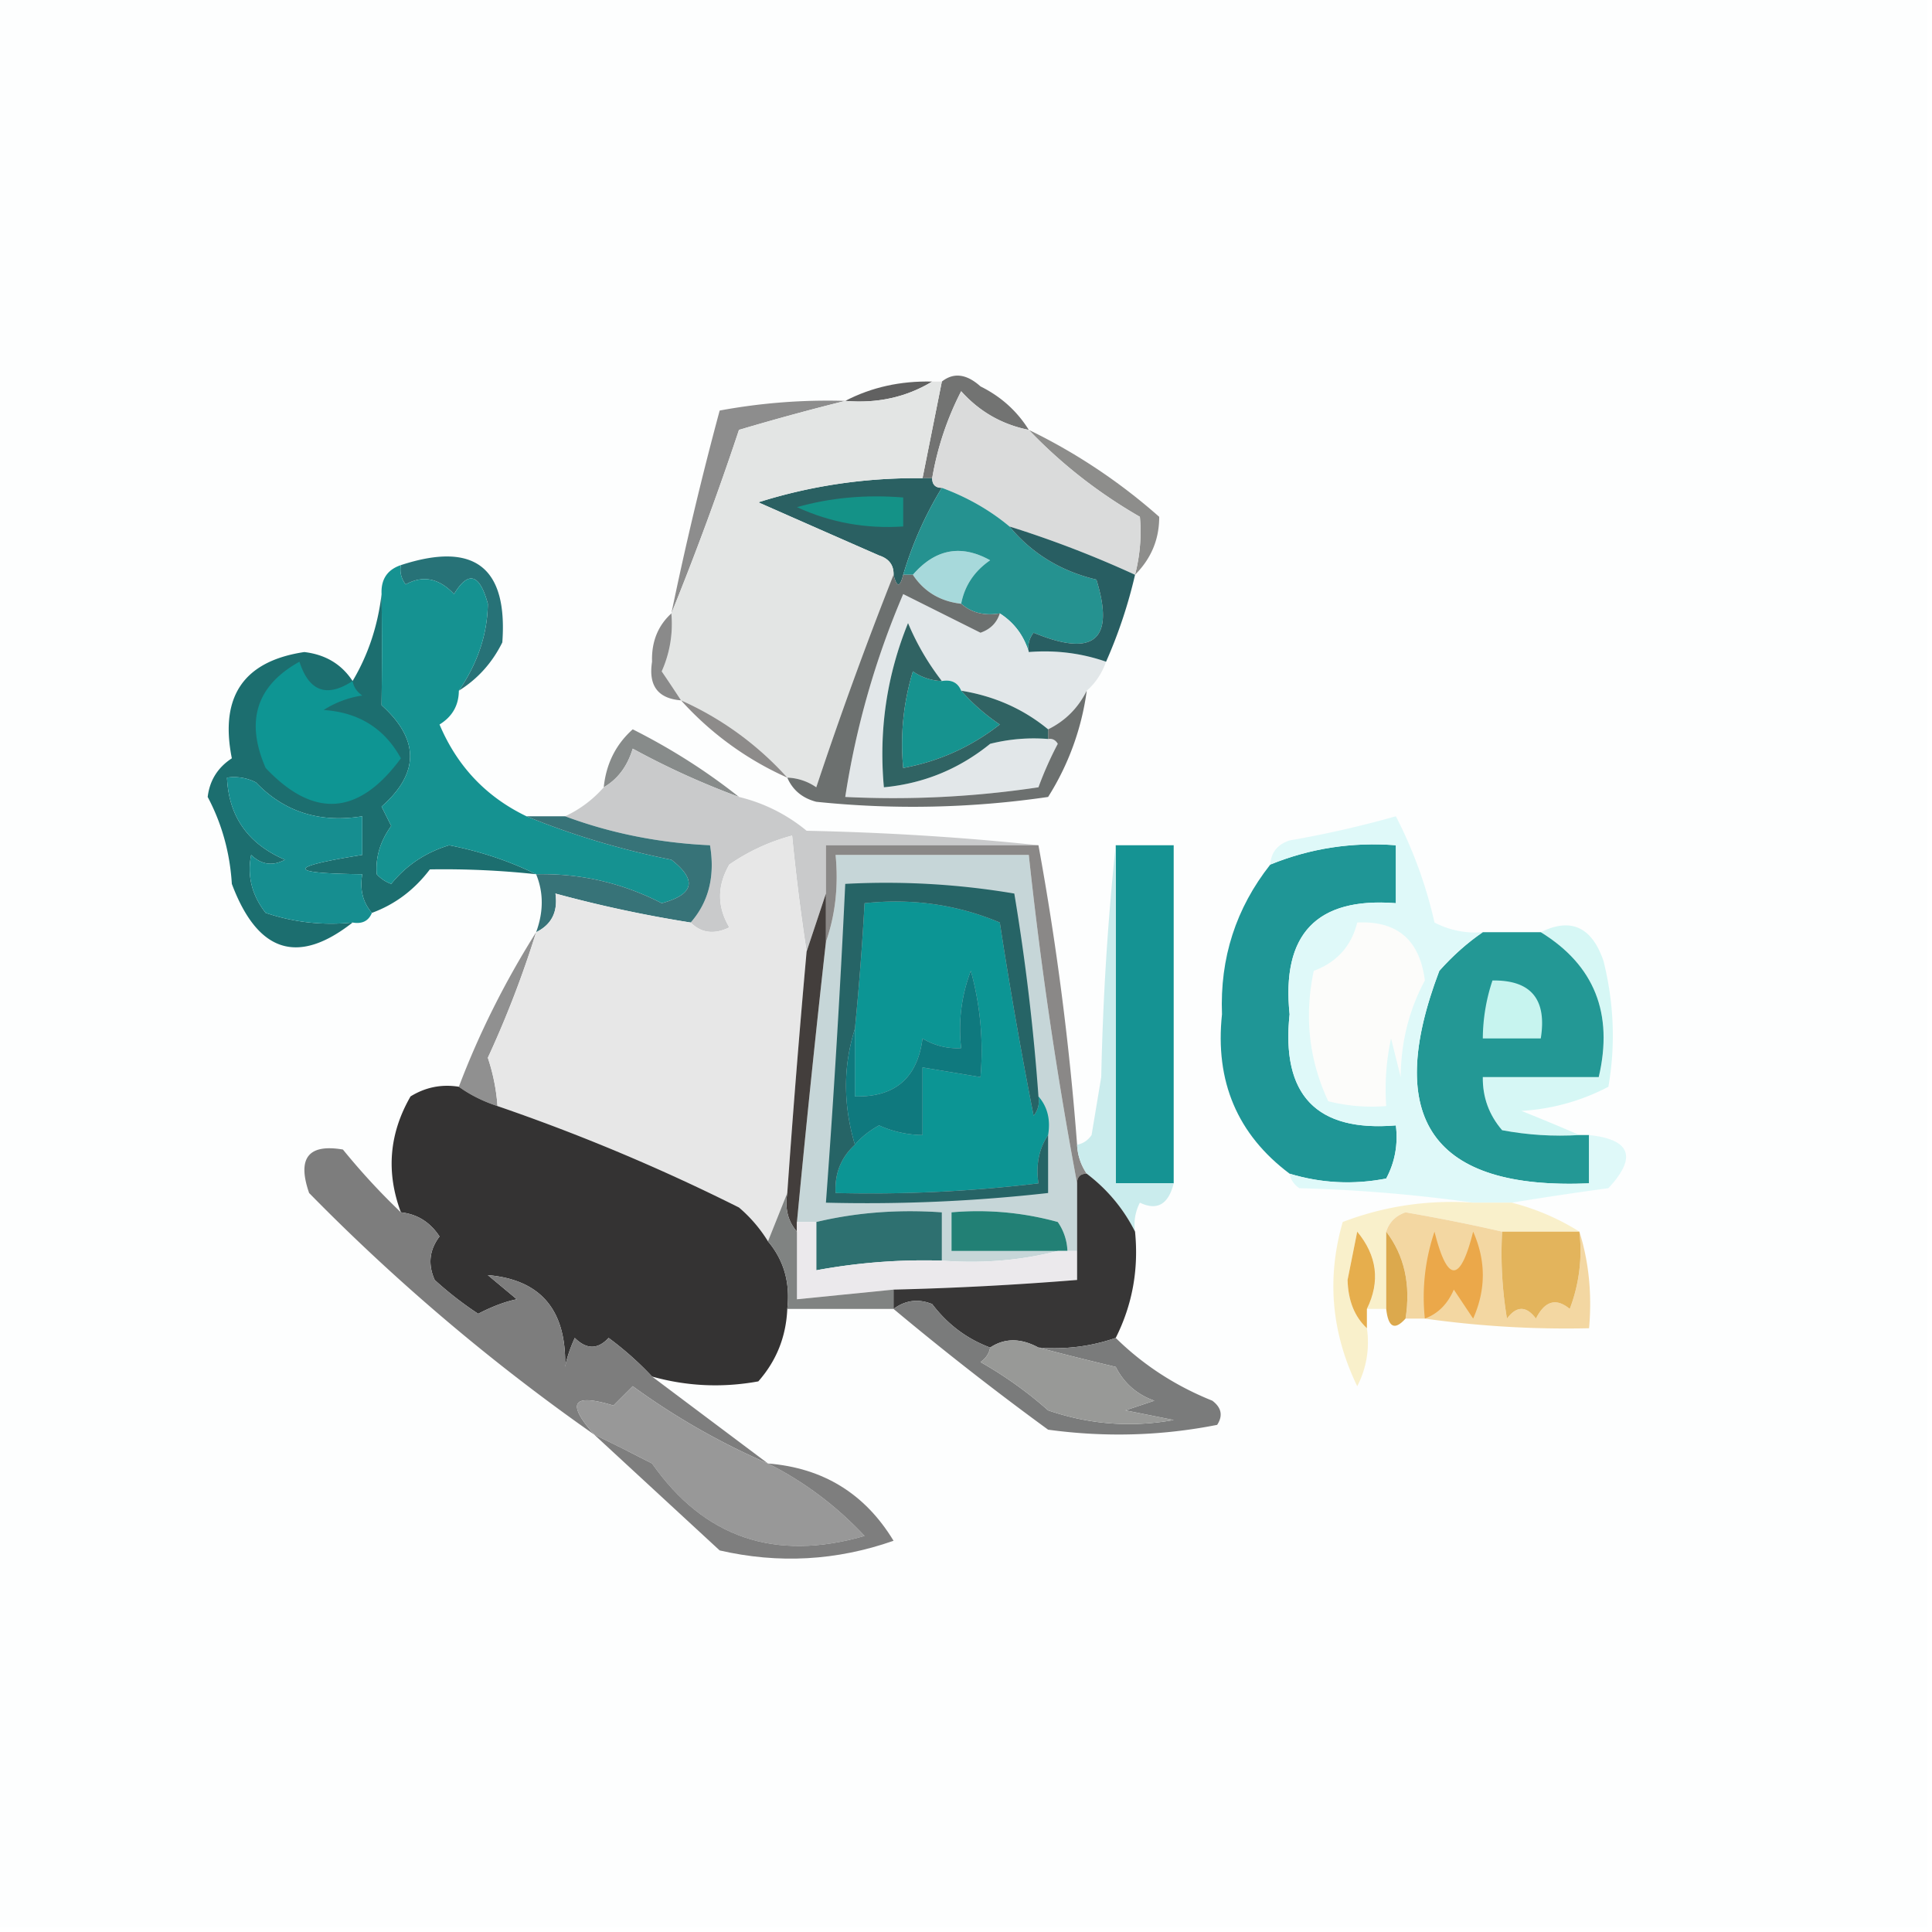 <svg xmlns="http://www.w3.org/2000/svg" width="200" height="200" style="shape-rendering:geometricPrecision;text-rendering:geometricPrecision;image-rendering:optimizeQuality;fill-rule:evenodd;clip-rule:evenodd"><path fill="#fdfefe" d="M-.5-.5h200v200H-.5z" style="opacity:1"/><path fill="#727372" d="M106.5 44.5q-4.15-.825-7-4a31 31 0 0 0-3 9h-1l2-10q1.831-1.447 4 .5 3.177 1.575 5 4.5" style="opacity:1"/><path fill="#616161" d="M96.5 39.5q-4.005 2.427-9 2 4.078-2.12 9-2" style="opacity:1"/><path fill="#8d8d8d" d="M87.5 41.5q-5.355 1.328-11 3a315 315 0 0 1-7 19 364 364 0 0 1 5-21 61.3 61.3 0 0 1 13-1" style="opacity:1"/><path fill="#8d8d8b" d="M106.5 44.5a59.6 59.6 0 0 1 13.5 9q.012 3.481-2.5 6 .77-3.018.5-6-6.46-3.723-11.5-9" style="opacity:1"/><path fill="#2a6062" d="M95.5 49.5h1q0 1 1 1a37.7 37.7 0 0 0-4 9q-.5 2-1 0 .045-1.496-1.5-2A4822 4822 0 0 1 78.5 52q8.183-2.588 17-2.5" style="opacity:1"/><path fill="#149287" d="M82.5 52.5q5.193-1.473 11-1v3q-5.808.387-11-2" style="opacity:1"/><path fill="#dadbdb" d="M106.5 44.5q5.04 5.277 11.5 9 .27 2.982-.5 6a110 110 0 0 0-13-5q-3.052-2.542-7-4-1 0-1-1a31 31 0 0 1 3-9q2.85 3.175 7 4" style="opacity:1"/><path fill="#a7d9db" d="M99.5 62.5q-3.26-.375-5-3 3.483-4.014 8-1.5-2.462 1.694-3 4.5" style="opacity:1"/><path fill="#259290" d="M97.5 50.5q3.948 1.458 7 4 3.478 4.192 9 5.5 2.884 9.377-6.5 5.5a2.43 2.43 0 0 0-.5 2q-.783-2.579-3-4-2.398.401-4-1 .538-2.806 3-4.5-4.517-2.514-8 1.5h-1a37.7 37.7 0 0 1 4-9" style="opacity:1"/><path fill="#e3e5e4" d="M96.5 39.5h1l-2 10q-8.817-.088-17 2.5 6.198 2.738 12.5 5.5 1.545.504 1.5 2a422 422 0 0 0-8 22 5.58 5.58 0 0 0-3-1 32.7 32.7 0 0 0-11-8 186 186 0 0 0-2-3 12 12 0 0 0 1-6 315 315 0 0 0 7-19 254 254 0 0 1 11-3q4.995.427 9-2" style="opacity:1"/><path fill="#277277" d="M47.5 71.5q2.943-4.302 3-9-1.275-4.669-3.5-1-2.332-2.47-5-1a2.43 2.43 0 0 1-.5-2q11.355-3.715 10.5 8-1.575 3.177-4.5 5" style="opacity:1"/><path fill="#e2e7e9" d="M103.5 63.5q2.217 1.421 3 4 4.169-.332 8 1-.648 1.815-2 3-1.34 2.695-4 4-3.835-3.16-9-4-.513-1.257-2-1a26.5 26.5 0 0 1-3.5-6q-3.307 8.147-2.5 17 6.156-.576 11-4.5a18.4 18.4 0 0 1 6-.5q.658-.098 1 .5a37 37 0 0 0-2 4.5q-9.95 1.495-20 1a86.7 86.7 0 0 1 6-21l8 4q1.533-.534 2-2" style="opacity:1"/><path fill="#285e62" d="M104.5 54.5a110 110 0 0 1 13 5 50 50 0 0 1-3 9q-3.831-1.332-8-1a2.43 2.43 0 0 1 .5-2q9.384 3.877 6.5-5.5-5.522-1.308-9-5.5" style="opacity:1"/><path fill="#8a8a8a" d="M69.5 63.5a12 12 0 0 1-1 6 186 186 0 0 1 2 3q-3.585-.277-3-4-.096-3.085 2-5" style="opacity:1"/><path fill="#16938f" d="M97.5 70.5q1.487-.257 2 1a20.7 20.7 0 0 0 4 3.5q-4.47 3.486-10 4.5a25.9 25.9 0 0 1 1-10q1.375.94 3 1" style="opacity:1"/><path fill="#8d8b8a" d="M70.5 72.5a32.7 32.7 0 0 1 11 8 32.7 32.7 0 0 1-11-8" style="opacity:1"/><path fill="#6c706f" d="M92.5 59.5q.5 2 1 0h1q1.74 2.625 5 3 1.602 1.401 4 1-.467 1.466-2 2l-8-4a86.7 86.7 0 0 0-6 21q10.05.495 20-1a37 37 0 0 1 2-4.5q-.342-.598-1-.5v-1q2.66-1.305 4-4a27.4 27.4 0 0 1-4 11 96.6 96.6 0 0 1-24 .5q-2.163-.565-3-2.5a5.58 5.58 0 0 1 3 1 422 422 0 0 1 8-22" style="opacity:1"/><path fill="#306363" d="M97.5 70.5a5.58 5.58 0 0 1-3-1 25.9 25.9 0 0 0-1 10q5.53-1.014 10-4.5a20.7 20.7 0 0 1-4-3.5q5.165.84 9 4v1a18.4 18.4 0 0 0-6 .5q-4.844 3.924-11 4.5-.807-8.853 2.5-17a26.5 26.5 0 0 0 3.5 6" style="opacity:1"/><path fill="#878b8a" d="M76.5 82.5a82 82 0 0 1-11-5q-.835 2.748-3 4 .374-3.654 3-6 5.962 2.999 11 7" style="opacity:1"/><path fill="#c9cacb" d="M76.5 82.5a17.34 17.34 0 0 1 7 3.5q12.265.255 24 1.5h-22v5l-2 6a220 220 0 0 1-1.5-12 20.8 20.8 0 0 0-6.5 3q-1.905 3.293 0 6.5-2.35 1.147-4-.5 2.804-3.203 2-8-7.905-.36-15-3a12.1 12.1 0 0 0 4-3q2.165-1.252 3-4a82 82 0 0 0 11 5" style="opacity:1"/><path fill="#1c6e6f" d="M39.5 61.5q.075 5.695 0 11.5 5.901 5.313 0 10.5l1 2q-1.71 2.367-1.5 5 .621.685 1.5 1 2.34-2.893 6-4 4.848.95 9 3a89 89 0 0 0-11-.5q-2.421 3.19-6 4.5-1.401-1.602-1-4-11.77-.127 0-2v-4q-6.605 1.076-11-3.5a4.93 4.93 0 0 0-3-.5q.266 6.039 6 8.5-1.925 1.026-3.5-.5-.645 3.254 1.5 6a21.1 21.1 0 0 0 9 1q-8.497 6.675-12.5-4-.3-4.851-2.5-9 .304-2.562 2.5-4-1.92-9.587 7.5-11 3.289.386 5 3 2.415-4.055 3-9" style="opacity:1"/><path fill="#0e9593" d="M36.5 70.5q.166.925 1 1.5a10.25 10.25 0 0 0-4 1.5q5.46.36 8 5-6.538 8.9-14 1-3.18-7.291 3.5-11 1.486 4.622 5.5 2" style="opacity:1"/><path fill="#159291" d="M41.5 58.5a2.43 2.43 0 0 0 .5 2q2.668-1.47 5 1 2.225-3.669 3.5 1-.057 4.698-3 9-.015 2.276-2 3.5 2.743 6.492 9 9.5 7.116 2.913 15 4.5 4.04 3.142-1 4.5-6.108-3.151-13-3-4.152-2.05-9-3-3.66 1.107-6 4a3.65 3.65 0 0 1-1.5-1q-.21-2.633 1.5-5l-1-2q5.901-5.187 0-10.5.075-5.805 0-11.5-.11-2.29 2-3" style="opacity:1"/><path fill="#c6d6d8" d="M111.5 122.5v7h-1a5.58 5.58 0 0 0-1-3 31.1 31.1 0 0 0-11-1v4h11q-5.697 1.475-12 1v-5q-6.799-.477-13 1h-2q1.377-14.513 3-29 1.465-4.18 1-9h20a436 436 0 0 0 5 34" style="opacity:1"/><path fill="#377378" d="M54.5 84.5h4q7.095 2.64 15 3 .804 4.797-2 8a131 131 0 0 1-14-3q.406 2.82-2 4 1.162-3.168 0-6 6.892-.151 13 3 5.04-1.358 1-4.5-7.884-1.587-15-4.5" style="opacity:1"/><path fill="#168e90" d="M38.5 94.5q-.513 1.257-2 1a21.1 21.1 0 0 1-9-1q-2.145-2.746-1.5-6 1.575 1.526 3.5.5-5.734-2.461-6-8.5a4.93 4.93 0 0 1 3 .5q4.395 4.576 11 3.5v4q-11.77 1.873 0 2-.401 2.398 1 4" style="opacity:1"/><path fill="#909090" d="M55.5 96.5a106 106 0 0 1-5 13q.82 2.452 1 5-2.242-.733-4-2 3.125-8.248 8-16" style="opacity:1"/><path fill="#d6f7f5" d="M159.5 96.5q4.693-2.316 6.5 3 1.623 6.546.5 13a22.1 22.1 0 0 1-9 2.5q3.166 1.267 6 2.5a32.5 32.5 0 0 1-8-.5q-2.042-2.377-2-5.5h12q2.315-9.883-6-15" style="opacity:1"/><path fill="#e7e7e7" d="M83.5 98.5q-1.124 12.49-2 25l-2 5a14.7 14.7 0 0 0-3-3.5 203 203 0 0 0-25-10.5 20.2 20.2 0 0 0-1-5 106 106 0 0 0 5-13q2.406-1.18 2-4a131 131 0 0 0 14 3q1.65 1.647 4 .5-1.905-3.207 0-6.5a20.8 20.8 0 0 1 6.5-3q.588 6.042 1.5 12" style="opacity:1"/><path fill="#159393" d="M115.5 87.5h6v35h-6z" style="opacity:1"/><path fill="#1f9696" d="M133.5 121.5q-8.11-6.084-7-16.5-.337-8.735 5-15.5 6.196-2.525 13-2v6q-12.282-.965-11 11.5-1.33 12.54 11 11.5.359 2.951-1 5.5-5.082.988-10-.5" style="opacity:1"/><path fill="#239895" d="M153.5 96.5h6q8.315 5.117 6 15h-12q-.042 3.123 2 5.5 3.97.746 8 .5h1v5q-24.261 1.03-15.5-22 2.095-2.355 4.5-4" style="opacity:1"/><path fill="#c7f4ef" d="M154.5 101.5q5.978-.09 5 6h-6a19.2 19.2 0 0 1 1-6" style="opacity:1"/><path fill="#0c9594" d="M107.5 113.5q1.401 1.602 1 4-1.426 2.128-1 5a145 145 0 0 1-21 1q-.163-3.02 2-5 .984-1.166 2.5-2 2.16.972 4.5 1v-7l6 1a31.1 31.1 0 0 0-1-11 16.9 16.9 0 0 0-1 8 6.85 6.85 0 0 1-4-1q-.787 6.145-7 6v-7q.64-6.486 1-13 7.368-.79 14 2a485 485 0 0 0 3.5 20 2.43 2.43 0 0 0 .5-2" style="opacity:1"/><path fill="#266466" d="M107.5 113.5a2.43 2.43 0 0 1-.5 2 485 485 0 0 1-3.5-20q-6.632-2.79-14-2-.36 6.514-1 13-1.839 5.8 0 12-2.163 1.98-2 5 10.553.261 21-1-.426-2.872 1-5v6a168 168 0 0 1-23 1q1.22-16.485 2-33a79.5 79.5 0 0 1 17.5 1 226 226 0 0 1 2.5 21" style="opacity:1"/><path fill="#8a8887" d="M107.5 87.5a297 297 0 0 1 4 31 5.73 5.73 0 0 0 1 3q-1 0-1 1a436 436 0 0 1-5-34h-20q.465 4.82-1 9v-10z" style="opacity:1"/><path fill="#dff9f9" d="M153.5 96.5q-2.405 1.645-4.5 4-8.761 23.03 15.5 22v-5q6.48.688 2 5.5-5.03.683-10 1.5h-4a159 159 0 0 0-18-1.5q-.834-.575-1-1.5 4.918 1.488 10 .5 1.359-2.549 1-5.5-12.33 1.04-11-11.5-1.282-12.465 11-11.5v-6q-6.804-.525-13 2 .116-1.875 2-2.5a108 108 0 0 0 11-2.5 46.2 46.2 0 0 1 4 11 9.1 9.1 0 0 0 5 1" style="opacity:1"/><path fill="#fcfcfa" d="M140.5 95.5q6.205-.301 7 6-2.461 4.587-2.5 10l-1-4a25 25 0 0 0-.5 7 18.5 18.5 0 0 1-6-.5q-2.994-6.406-1.5-13.5 3.587-1.335 4.5-5" style="opacity:1"/><path fill="#0f797e" d="M88.5 118.5q-1.839-6.2 0-12v7q6.213.145 7-6a6.85 6.85 0 0 0 4 1 16.9 16.9 0 0 1 1-8 31.1 31.1 0 0 1 1 11l-6-1v7a11.2 11.2 0 0 1-4.5-1q-1.516.834-2.5 2" style="opacity:1"/><path fill="#343333" d="M47.5 112.5q1.758 1.267 4 2a203 203 0 0 1 25 10.5 14.7 14.7 0 0 1 3 3.5q2.472 2.934 2 7-.185 4.311-3 7.5-5.582 1.017-11-.5a32.6 32.6 0 0 0-4.5-4q-1.67 1.817-3.5 0-.746 1.655-1 3 .24-8.795-8-9.5l3 2.5q-1.8.362-4 1.5a36 36 0 0 1-4.5-3.5q-1.08-2.418.5-4.5-1.456-2.222-4-2.5-2.325-6.23 1-12 2.318-1.428 5-1" style="opacity:1"/><path fill="#433e3c" d="M85.5 92.5v5a1714 1714 0 0 0-3 29v1q-1.401-1.602-1-4 .876-12.51 2-25z" style="opacity:1"/><path fill="#caeced" d="M115.5 87.5v35h6q-.823 3.28-3.5 2a4.93 4.93 0 0 0-.5 3q-1.785-3.553-5-6a5.73 5.73 0 0 1-1-3q.925-.166 1.5-1l1-6q.257-12.265 1.5-24" style="opacity:1"/><path fill="#2e7070" d="M97.5 130.5a61.3 61.3 0 0 0-13 1v-5q6.201-1.477 13-1z" style="opacity:1"/><path fill="#f9f0cb" d="M152.5 124.5h4a24.6 24.6 0 0 1 7 3h-8a182 182 0 0 0-10-2q-1.533.533-2 2v8h-2q2.093-4.256-1-8l-1 5q.084 3.21 2 5a9.86 9.86 0 0 1-1 6q-4.02-8.303-1.5-17 6.476-2.471 13.5-2" style="opacity:1"/><path fill="#228075" d="M110.5 129.5h-12v-4a31.1 31.1 0 0 1 11 1 5.58 5.58 0 0 1 1 3" style="opacity:1"/><path fill="#7d7d7d" d="M41.5 125.5q2.544.278 4 2.5-1.58 2.082-.5 4.5a36 36 0 0 0 4.5 3.5q2.2-1.138 4-1.5l-3-2.5q8.24.705 8 9.5.254-1.345 1-3 1.83 1.817 3.5 0a32.6 32.6 0 0 1 4.5 4l12 9a73.2 73.2 0 0 1-14-8l-2 2q-6.357-1.936-2 3a210.3 210.3 0 0 1-29.5-25q-1.882-5.417 3.5-4.5 2.85 3.503 6 6.5" style="opacity:1"/><path fill="#f3d7a2" d="M155.5 127.5a41 41 0 0 0 .5 9q1.5-2 3 0 1.392-2.752 3.5-1a16.9 16.9 0 0 0 1-8q1.469 4.687 1 10a105 105 0 0 1-17-1h-2q.832-5.268-2-9 .467-1.467 2-2 5.207.896 10 2" style="opacity:1"/><path fill="#eba84a" d="M147.5 136.5a21.1 21.1 0 0 1 1-9q2 8 4 0 2 4.5 0 9l-2-3q-.962 2.24-3 3" style="opacity:1"/><path fill="#e3b45c" d="M155.5 127.5h8a16.9 16.9 0 0 1-1 8q-2.108-1.752-3.5 1-1.5-2-3 0a41 41 0 0 1-.5-9" style="opacity:1"/><path fill="#ebe9ec" d="M82.5 126.5h2v5a61.3 61.3 0 0 1 13-1q6.303.475 12-1h2v3q-9.483.77-19 1l-10 1v-8" style="opacity:1"/><path fill="#e6ae4d" d="M141.5 135.5v2q-1.916-1.79-2-5l1-5q3.093 3.744 1 8" style="opacity:1"/><path fill="#dca94d" d="M143.5 127.5q2.832 3.732 2 9-1.684 1.886-2-1z" style="opacity:1"/><path fill="#808382" d="M81.5 123.5q-.401 2.398 1 4v7l10-1v2h-11q.472-4.066-2-7z" style="opacity:1"/><path fill="#373636" d="M112.5 121.5q3.215 2.447 5 6 .583 5.87-2 11-3.831 1.332-8 1-2.751-1.491-5 0-3.608-1.347-6-4.5-2.142-.868-4 .5v-2a334 334 0 0 0 19-1v-10q0-1 1-1" style="opacity:1"/><path fill="#7a7b7b" d="M102.5 139.5q-.166.925-1 1.5a41 41 0 0 1 7 5q6.361 2.186 13 1l-5-1 3-1q-2.704-.955-4-3.5a346 346 0 0 1-8-2q4.169.332 8-1 4.266 4.198 10 6.5 1.426 1.077.5 2.5-8.626 1.711-17.5.5a309 309 0 0 1-16-12.5q1.858-1.368 4-.5 2.392 3.153 6 4.5" style="opacity:1"/><path fill="#989997" d="M107.5 139.5a346 346 0 0 0 8 2q1.296 2.545 4 3.5l-3 1 5 1q-6.639 1.186-13-1a41 41 0 0 0-7-5q.834-.575 1-1.5 2.249-1.491 5 0" style="opacity:1"/><path fill="#989898" d="M79.5 151.5q5.602 2.811 10 7.5-13.914 4.022-22-7.5a240 240 0 0 0-6-3q-4.357-4.936 2-3l2-2a73.2 73.2 0 0 0 14 8" style="opacity:1"/><path fill="#7e7e7e" d="M61.5 148.5q2.958 1.426 6 3 8.086 11.522 22 7.5-4.398-4.689-10-7.5 8.57.684 13 8-8.843 3.103-18 1-6.53-6.033-13-12" style="opacity:1"/></svg>